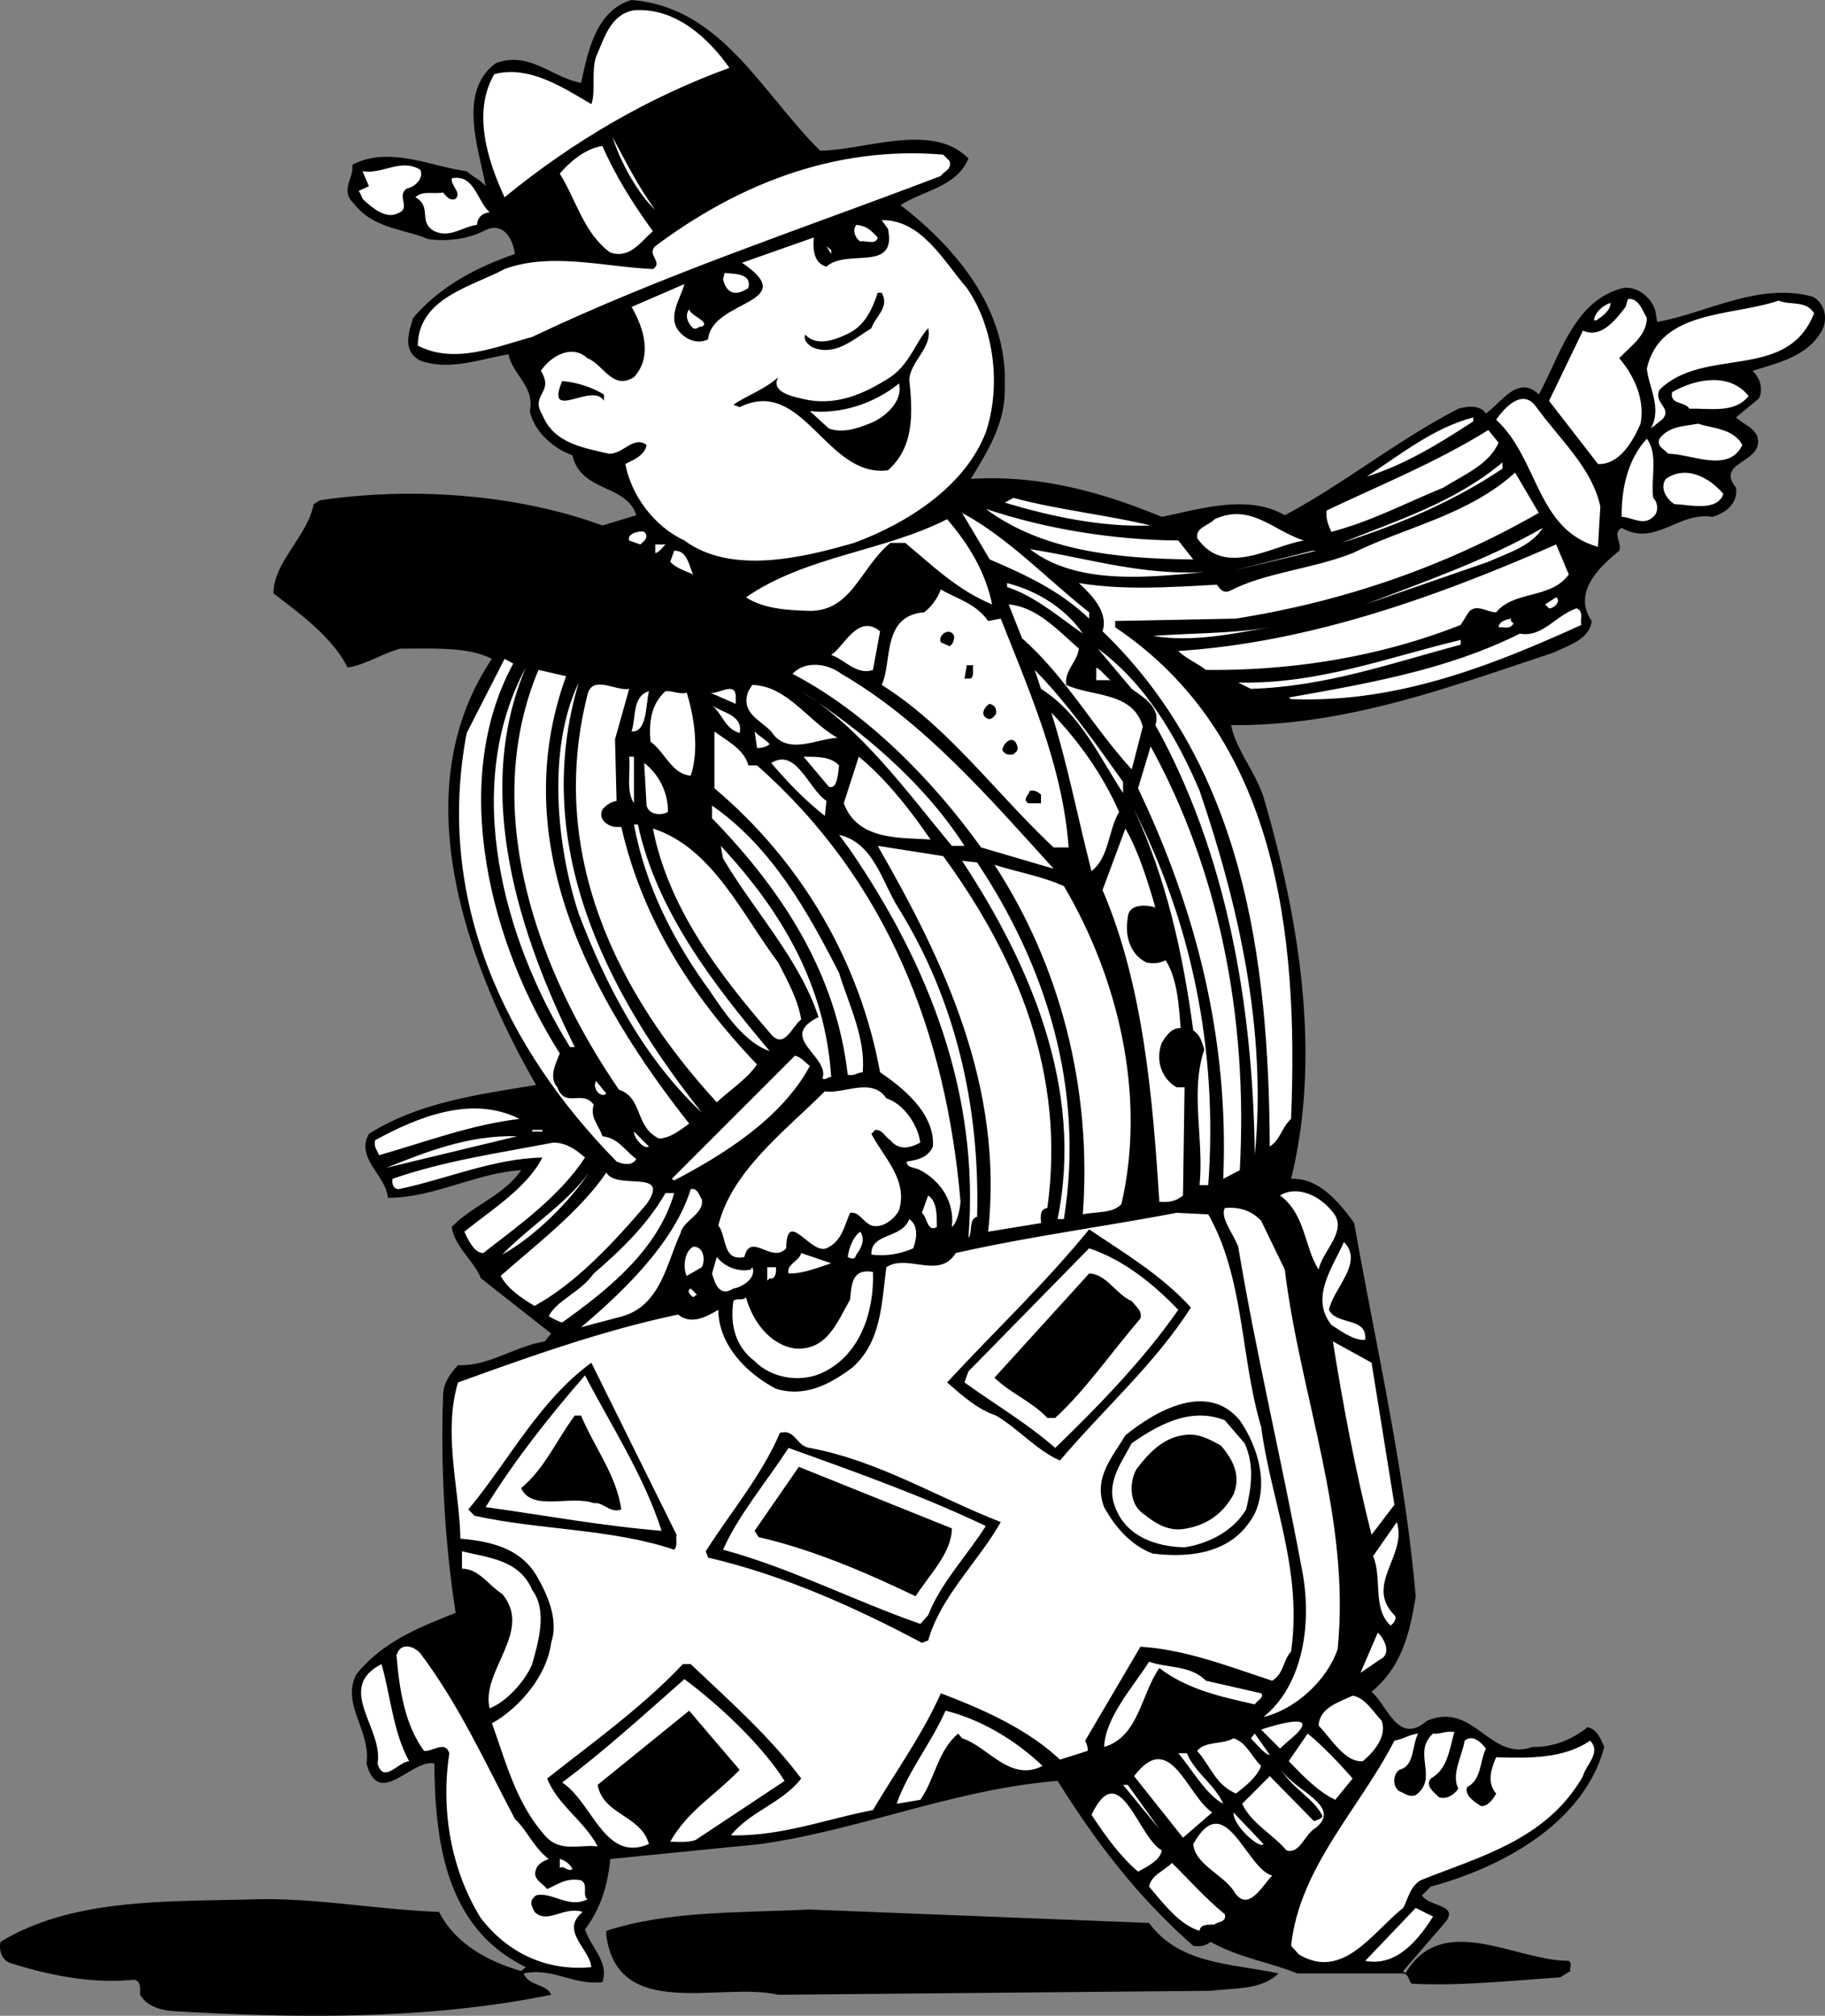 <svg xmlns="http://www.w3.org/2000/svg" width="231.341" height="255.466"><rect width="100%" height="100%" fill="#808080" stroke="none"/><path d="M165.26 127.5c.531 7.348.156 14.797-1.602 21.898 3.477-.175 6.078 2.926 8 5.602 2.778 15.723 6.375 31.023 7.801 47.3-.723 4.524-1.723 8.923-5.598 12.098 2.075 1.825 3.375 6.825 7 3.7 5.973-2.575 7.973 5.226 13.399 3.3 2.676.028 4.875-.875 7-2.5 1.176.227 1.676 1.528 2.101 2.5-2.625 9.825-13.226 15.325-22 17.7l-1.101 1.101c.875 1.524 5.074 1.125 2.7 3.7l-5.099 5.902.297.297c4.676-7.973 13.977-1.575 20.703-1.598.473.324.075.926.2 1.3l-1.301.798c-6.227.425-13.024 1.125-18.8.8-.427-.375-.325-1.175-1.099-1.3H164.46c-3.723-1.473-7.324-1.973-11-4-.625.527-1.426.625-2.2.5-7.323-6.473-12.323-13.172-17.198-20.899-12.926 1.024-24.727 6.125-37.602 8l-19.098 1.899c-.328 3.328-1.226 6.328-3.203 8.902.676 2.223 3.078 4.125 2.203 6.7-3.726.425-6.226-1.876-10-1.102.672 1.625 2.973 1.328 3.5 2.703-15.226 3.125-31.726 3.023-47.5 2.097-1.828-.074-3.726-.574-4.601-2.097-.024-.676.176-1.778-.8-1.903-5.427.528-10.724-.574-15.599-2.097-1.125-.375-1.527-1.578-1.3-2.703 9.175-5.575 20.972-5.075 32.5-5.399 7.375-.176 15.472 1.324 23.097 1.602 2.078 4.125 6.375 6.324 10.403 7.5l.597-.5c-10.023-4.875-11.523-15.578-11.597-25.801-2.825-.676-7.028 5.824-8.602 0 .574-4.176-3.223-7.477-1.3-11.3 3.476-4.274 8.077-5.977 12.6-7.802-1.323-8.375-1.925-18.175-1.6-27.398-.024-1.574.777-2.777 1.902-4 3.773.223 7.175-2.375 11-3l.8-1-8.902-7c-.926-2.277-3.324-3.977-3.7-6.5 2.677-2.777 6.477-3.875 8.802-7.2-5.625.325-11.125 3.524-16.903 3.5-.222-2.874-4.125-4.976-2.398-8.1 6.273-3.977 13.773-4.977 21.2-6.2a105.634 105.634 0 0 1-5.099-10H165.26m-102.399 0c-6.078-13.84-9.582-30.547-.5-44-3.125-1.574-7.527-1.277-11.601-1.3-2.324.624-4.324 2.023-6.7 2.398-1.925-3.875-6.226-6.973-9.402-9.399.078-4.074 4.278-7.176 5.102-11.3l.8-.5c12.075-1.774 25.274-.676 35.801 3.199l4.297-1.297c-1.222-3.977-7.023-2.875-8.097-7.602-2.426-.875-4.825-2.976-5.403-5.601.676-3.075-2.222-4.672-2.699-7.2-3.625.625-7.523 2.125-11.2.801-2.323-1.273-1.425-3.574-.898-5.398 3.473-4.078 8.172-6.477 12.899-8.102-.227-1.976-1.524-4.273-4-2.898-2.024 1.023-4.727 1.324-7 1-2.926-1.278-6.926-1.278-9.399-4.5-1.828-1.676.075-3.375-.203-4.903 4.578-2.472 10.078.227 14.5.801.778.727 1.676 1.024 2.403 1.899-.825-4.672-3.625-11.973 1.3-15.598 4.274-1.574 7.075 1.824 10.797 2.5.875-3.977 1.875-9.176 6.403-10.5 11.375.926 16.375 11.625 23.898 19.098 5.777-.075 14.277-3.672 18.8 1-1.523 3.625-5.726 4.027-8.6 5.902 7.175 5.523 13.577 13.324 13.202 22.898.172 4.625-2.125 8.227-4.3 11.801 8.675-.574 16.773 1.727 24.199 4.801 4.476-.875 10.875-2.977 15.601-.2 7.473-3.976 14.375-9.577 22-13.5.973-.277 2.672-.577 3.5.598 1.973-1.375 4.075-4.972 6.7-2.398 2.675-4.875 4.472-11.977 10.699-13.5 1.875-.277 3.676 1.324 4.101 3l.2 1.3c6.175-1.077 12.875-5.077 19.699-3.202 1.773.925 1.976 3.226 1 4.601-1.824 3.024-5.524 3.824-8.602 4.801.977.926 1.375 2.324.801 3.5l-2.898 2.398c.875.825 2.175 1.227 2.699 2.403.976 3.422-5.426 3.125-2.7 6.5.274 2.023-1.324 3.222-3 3.699-4.324-.676-7.226 3.824-11.5 1.398-1.226.727.075 1.825-.3 2.903-2.625 2.125-5.926 5.324-3.5 8.898-.227 2.324-3.024 3.125-4.8 4-13.126 4.324-26.224 9.324-40.9 9.2.575 3.027 3.075 5.925 4.098 9.101 2.414 8.23 4.457 17.297 5.102 26.5H62.86"/><path fill="#fff" d="M92.46 8.598C82.235 12.324 72.735 17.824 63.96 25c-2.126-4.574-4.126-10.777-1.302-15.602 4.375-1.175 8.778 1.727 12.301 3.801.574-1.476-.023-4.176.602-6 .972-2.176 1.773-5.375 4.8-5.898 5.172-.375 9.375 3.422 12.098 7.297m-9.399 18c-2.226-2.075-4.425-6.075-5.402-9.2 1.578 2.926 3.278 6.325 5.403 9.2m-6.7-8.098c1.672 3.824 3.875 7.324 6.399 10.8-1.625 1.423-2.926 3.524-5.399 2.7-3.328-2.375-4.328-6.676-6.402-10 1.176-1.375 3.176-3.176 5.402-3.5"/><path fill="#fff" d="M120.361 20.398c.375 1.028-.726 1.325-1.101 1.903-17.324 6.625-35.024 12.422-51.8 20.398-4.524 1.227-9.825 3.524-14.5 1.102.073-6.078 6.874-7.477 11-9.703 5.874-2.172 12.675-.274 18.8 0 1.375-.875-.824-1.774.3-2.899 10.274-7.676 22.575-12.773 36.5-11.601l.801.8M53.26 21.5c.476.926-.426 2.125-1.7 2.398-1.425 1.028.774 2.528-1.3 3.2-1.426.625-3.125-.774-4.3-1.899-.126-.273-.224-.676-.5-1l1.3-.601-.8-1.899c2.573.426 4.776-1.676 7.3-.199m8.8 5.398c-.925.125-1.527.625-1.6 1.602-1.825.223-3.427 1.723-5.4.8-2.124-1.175-.226-3.077-2.402-4.3.875-.875 2.278-.375 3.5-.602.477.528.875 1.125 1.602.801.773-.875-.625-1.574-.5-2.601 2.875-.575 3.176 2.828 4.8 4.3m60.5 9.602c3.473 5.023 4.376 12.426 2.4 18.3-2.724 7.024-10.224 11.626-16.7 14-6.324 1.825-15.524 4.126-21.5-.3-3.824-1.777-6.727-5.676-7.5-9.7.976-.476 2.476-1.077 2.7-2.402-1.626-1.273-3.024 1.227-4.802 1.102-3.222-.777-6.922-1.277-8.398-4.902-1.625-2.672 1.574-2.774-.2-5.598 1.176-1.777 3.876-3.477 5.9-1.602 1.976.727 3.175 4.125 5.901 2.403 2.375-2.578 1.274-6.176-.3-8.903L86.76 36c-.524 1.926-2.324 4.324-.5 6.2.875.925 2.273 1.425 3.5.8.476-5.074 11.976-4.477 4.3-9.7l9.098-3.202c-.125 1.527-.023 3.226 1.602 3.703 2.574-2.375 8.976.824 7.8-4.801l-.8-1.102c5.074-.074 7.875 5.227 10.8 8.602"/><path fill="#fff" d="M111.26 30.098c-.227 1.027-1.524.328-2.2.5-.527-.274-1.124-1.375-.5-2.098 1.274.125 1.774.625 2.7 1.598m-5.899 2.102-.601-1 .601.5zm-10.5 4.3c-1.527 1.023-2.726.824-3.203-1.102l.203-.8c1.274.125 3.473.027 3 1.902"/><path d="M111.76 37.098c1.074 1.828-.824 3.027-1.3 4.5-2.325 1.425-4.626 3.625-7.5 2.402-.524-.375-1.126-.777-.9-1.602 1.376 1.528 3.676.727 5.2 0 2.273-.972 3.273-3.074 4-5.3h.5"/><path fill="#fff" d="M208.76 40.3c-.024 2.223-2.024 3.524-3.5 5.098 1.976 2.325 3.273 5.325 2.7 8.301-.927 2.125-2.626 5.227-5.4 5.102l-6.199-8 4.297-8.903c2.278 1.028 4.078-1.273 5.403-3l.3-1c1.375-.175 1.875 1.528 2.399 2.403m21.2-.601c-3.427 8.726-13.927 4.124-19.599 9.698-.828 1.727 1.774 2.325.297 3.801l-1.398 1.102c1.476-2.578-.324-5.375-.5-7.602 1.676-7.476 10.773-6.574 16.7-8.601 1.476.625 3.476-.075 4.5 1.601m-25.802-1.301c-.023 1.028-1.125 1.727-1.797 2.2h-.3c.074-.973 1.175-1.973 2.097-2.2m-115.198 3c-.427-.074-.626.426-1.099.2-.625-.575-1.125-1.575-.5-2.399.172.824 2.774 1.625 1.598 2.2"/><path d="M117.658 41.598c.578 2.425-2.222 4.125-2.398 6.5.476 4.425.574 8.625-2.7 11.5-7.824 1.027-10.726-11.973-18.8-8l-.8-.297c1.675-1.176 3.874-1.875 5.698-3.5-1.023 1.824 1.676 2.422 2.903 2.699 4.273 1.125 7.972-.574 11.3-2.7 2.473-1.675 3.274-4.577 4.797-6.202"/><path fill="#fff" d="M221.658 50.2c-1.824 2.226-4.824 1.523-7.5 1.6-.625-.976-2.523-.476-2.199-2.1 3.074-1.774 7.375-2.477 9.7.5"/><path d="M76.56 50v.8c-1.425-2.476-7.527 2.825-5.3-2.5 1.875.126 3.875.825 5.3 1.7"/><path fill="#fff" d="M110.158 53.7c-1.523.624-3.422 1.226-5.097.6l-2.403-2.202c3.778.425 8.078-.875 11.301-3.5.574 2.328-1.926 4.425-3.8 5.101M202.861 64.2l-.3 5.1c-7.825-2.175-7.528-11.175-12.903-16.1 1.078-1.575 3.375-4.075 5.102-1.602 2.976 4.125 7.074 7.726 8.101 12.601M186.76 53.398c-4.324 2.825-8.727 5.528-13.5 7 4.375-2.875 8.476-6.175 13.5-7.5v.5m34.101 3c-1.726 3.625-6.425 1.125-9.402 1.102-.426-.574-1.523-.875-1.098-1.902 1.172-1.575 3.075-1.575 4.899-1.899 1.976.625 4.476.625 5.601 2.7m-30.901-.301c-1.224 2.828-4.524 4.125-7 5.703-4.724 1.922-9.224 4.324-14.2 5.597-.324-.773-.727-1.574-.602-2.699 6.875-3.273 13.875-6.074 20.5-10.199l1.301 1.598m19.601 7c.676.625.676 1.925 0 2.402-1.226 1.223-2.726.023-4 0-.027-3.375.676-7.176 3.2-9.902 1.476 2.027.476 5.027.8 7.5m-19.1-3.7c-6.325 4.227-13.224 7.125-20.4 9.403 7.075-2.875 14.274-5.078 20.4-10.203v.8"/><path fill="#fff" d="M195.06 65c-11.925 6.824-24.726 11.223-38.402 13.398l-15.297.301v.801c20.473 13.723 23.274 38.723 22.297 62.3-1.222 1.126-1.324 2.626-2.699 3.5-.125-24.077-3.426-48.175-21.2-65.3.774-2.375-1.323-4.574-3-6.102 5.774.926 11.477.528 17.5.2.376.527.774 1.125 1.602.8 4.575-2.375 10.473-2.773 15.598-4.8 6.875-3.375 14.574-4.774 20.602-10.2l3 5.102m23.399-2.402c-.825 2.328-4.325 1.328-6.2 1.3-.926-.574-1.926-1.972-1.102-3.199 2.477-1.773 5.477-.273 7.301 1.899m-72.598 4c-6.328.226-12.726-1.172-18.5-2.899l1.098-.601c5.676 1.527 11.676 2.125 17.402 3.5"/><path fill="#fff" d="m149.361 68.5 1.899 2.398c-9.625-.074-19.125-1.074-26.3-6.398 7.573 2.523 16.073 3.926 24.401 4m-11.301 9.098v.8c-3.726-3.574-8.124-5.574-12.6-7.5L121.96 65c5.976 3.223 10.776 8.426 16.1 12.598m27.2-9.098c-4.227.723-10.024 4.723-13.5-.3-.227-1.376 1.476-1.575 2.2-2.4 4.573-2.077 7.374 1.423 11.3 2.7m-39.5 8.098c-4.324-1.774-7.524-4.875-11-7.797h-1.899c-3.925 3.222-4.925 9.023-10.8 8.597-2.325-.074-5.325-.273-7.5-1.699 7.675-5.273 17.375-5.773 25.5-9.898 2.773 3.222 4.875 6.722 5.699 10.797m62.898-5.398-15.597 5.398c6.875-2.672 15.375-5.575 22.5-9.7-1.426 2.325-4.528 3.227-6.903 4.301m-107-3.801c.676.625-.023 1.227-.5 1.602l-1.398-.5c-.324-.777 1.074-1.277 1.898-1.102M84.361 69c-.425.426-.828 1.023-1.3 1.098V69h1.3"/><path fill="#fff" d="M198.861 72.8c-2.226 3.126-6.925 2.024-9.203 4.798-1.125.027-2.523-1.172-3.5 0l-1 1.601c-9.922 3.926-21.023 5.824-32.297 5.7-1.125-.876-2.425-1.376-3.5-2.399 16.672-1.074 32.774-6.875 47.899-13.5l1.601 3.8m-46.203-.3c-7.422.723-16.222 1.625-22.097-2.902 7.273 1.125 14.074 3.328 22.097 2.902m-64.797.3c-1.027-.476-2.125-.777-2.902-1.6l.5-1.4c1.676-.077 1.875 1.923 2.402 3m68.5-.5 10-2.5h.5zm-19.101 8c-3.125-2.175-6.125-4.777-9.602-5.902v-.5c3.676.926 7.375 3.125 9.602 6.403m-12-1.601 1.601-.302c3.672 9.325 7.875 18.825 8.598 29h-1.898c-7.426-6.972-13.426-15.375-21.801-20.597 1.375-2.875-.024-8.778 5.398-9.203a6.672 6.672 0 0 0 2.102-2.899c2.074 1.227 4.375 1.727 6 4m71.101-1.601-.5-.5 1.399-.899c.676.426-.227 1.426-.899 1.399M136.76 82.2c-.227 1.726-1.824 2.726-1.602 4.6 3.278 1.524 8.477.825 9.703 5.298L143.46 97.5c-4.926-5.375-8.324-11.676-13.898-16.602l-1.7-4.3c3.575.328 6.172 3.226 8.899 5.601M200.46 79.2c-11.524 5.226-23.427 9.925-36.802 9.398l-.297-.2c10.075-1.773 20.274-3.574 29.297-8.097 2.875.523 4.477-2.278 7.203-3.203.973.425.375 1.425.598 2.101m-8.899-.801c-.124.325.075.426.301.602-.425.824-1.226.426-1.902.5.074-.777.977-.977 1.602-1.102m-80.903 6.5c-2.023.727-3.523-1.273-5.297-1.898 1.672-1.074 3.375-5.277 6.2-3l-.903 4.898"/><path fill="#fff" d="M160.96 79.5c-4.825.824-9.724 1.926-14.802 1.098 4.676-.375 9.977-.274 14.801-1.098"/><path d="M120.96 80.598c-.024.527-.126 1.027-.599 1.3l-1.101-.5c-.426-.972 1.176-1.972 1.7-.8"/><path fill="#fff" d="M185.158 81.7c-8.722 2.323-17.125 5.323-26.597 5.6l-1.602-.8c10.176.223 18.875-3.176 28.2-5.402v.601M152.06 100.2c4.876 14.323 8.575 30.323 7 46.198-.226-19.175-3.624-38.375-12.6-54.5.776-2.375-1.825-3.675-3-4.597l-4.302-5.102c6.176 4.524 10.078 11.426 12.903 18M65.06 84.098c-8.226 15.125-2.824 35.726 5.9 49.402-.524 1.324-1.427 3.023-.302 4.3.977 2.723 3.176.223 4.602 2.2-.524 1.625.676 2.625 1.101 4 1.973.223 2.672 1.625 4.297 2.898-.523.926-1.824.625-2.5.301-14.125-14.375-23.023-33.176-19-54.3L63.96 83.5l1.102.598m68.498 26-9.199-2.7c-6.226-8.675-14.625-17.175-23.902-22 1.574-1.675 4.375-1.375 6.2 0 10.374 6.028 18.577 15.528 26.902 24.7"/><path d="M123.361 84.3c-.125.626.172 1.325-.3 1.7h-.801l.3-1.7h.801"/><path fill="#fff" d="M72.861 132.7h-.601c-8.324-13.376-13.824-32.876-5.602-48.102-6.824 16.027-.722 34.125 6.203 48.101M140.76 86.2h-1.8v-1.602c.675.328 1.175 1.125 1.8 1.601"/><path fill="#fff" d="M71.76 85.7c-7.625 20.925 3.074 40.823 15.601 56.698-1.027.727-2.328 1.825-3.8 1.903-3.125-1.477-2.028-5.176-5.102-6.203-10.223-14.875-17.723-35.274-10.2-53.2l3.5.801m70.602 13.399v1.402c-3.027-4.574-5.328-9.977-10.402-13.2l-.8-2.402c4.077 4.125 7.874 9.528 11.202 14.2"/><path fill="#fff" d="M88.96 141c-7.427-6.977-12.126-16.074-15.599-25.2-2.828-8.577-4.027-20.874 0-29.3-6.125 20.523 3.473 39.223 15.598 54.5"/><path fill="#fff" d="m77.96 93.7.198 7.8c-.722.125-1.324.523-1.797 1.098-.625 1.328.875 2.226 1.797 2.203h.602c2.574 11.324 8.676 21.222 17.2 30.097-1.224 1.825-3.427 3.227-5.099 4.801-12.828-13.976-21.425-31.676-16.402-51.601.574-2.672 3.574-.473 5.3-.797l-1.8 6.398m28.199-.199c-2.625.125-6.422 2.324-8.398-.8-1.426-1.477-3.926-2.376-2.899-5.102l.5-.797c4.473.125 7.075 4.625 10.797 6.699M93.26 88.398v.801l-3.2-1.398c.973.222 3.274-1.578 3.2.597"/><path fill="#fff" d="M82.26 87.598c-.426 1.828-.227 5.226-2.2 5.101.575-1.773.075-4.476 2.2-5.101m4.8.202c.973 3.223 1.575 7.223.5 10.5-2.425-.175-3.324-3.077-5.1-4.3-.224-2.477.073-4.777 1.901-6.402.973-.075 1.672.425 2.7.203M122.26 107.2h-1.602c-5.625-6.774-11.523-14.977-19.097-19.602 7.773 5.027 15.574 11.625 20.699 19.601"/><path d="M126.26 90.5c-.324.324-.524.723-1 .598-1.227-.473-.324-1.672.2-1.899.675.227.874.524.8 1.301"/><path fill="#fff" d="M93.76 92.898c-1.926-.574-2.125-2.375-3.5-3.5 1.273.926 3.976 1.227 3.5 3.5m48.101 10c-1.425 2.426-1.226 5.727-3.5 7.5-1.726-6.675-3.027-13.574-5.101-20.097 3.676 3.824 6.574 8.023 8.601 12.597m-47-5.898h1.098c16.574 14.625 23.977 34.023 25.8 55.3-.124 1.223-.425 2.626-1.1 3.2.374-3.074-1.325-5.777-4-7.2-.626-.374-1.825-.277-1.7-1.1 1.277-.177 2.676-.477 3.3-1.9.274-4.175-3.823-7.476-6.698-9.402-2.528-13.875-9.825-26.574-21-36V92.7c1.472 1.125 3.773 2.227 4.3 4.301M97.56 94.3c-.324.325-1.027.524-1.6.5l-.302-2.1c.578.624 1.278.925 1.903 1.6"/><path d="M128.96 94.598c.175.527-.224.726-.5 1-.626.125-1.024.027-1.4-.5.075-.973 1.473-2.172 1.9-.5"/><path fill="#fff" d="m157.158 148.3-2.097 1.098c.773-18.074-3.625-34.472-10.801-49.5l1.601-5.3c8.575 15.625 12.375 34.125 11.297 53.703M80.361 101.8c-1.027-1.675-.425-3.577-.601-5.902h.601v5.903m26-4.801c-.125 1.023-.226 3.125-1.3 2.7l-3.2-3.802c1.672.028 3.375-.074 4.5 1.102m11.599 9.398c-3.626-.273-9.224.227-11-4.597l1.901-5.903c3.473 2.825 6.575 6.825 9.098 10.5M104.76 101.5l-.2 1.898c-2.624-2.074-4.624-4.175-6.8-6.699 3.176-1.976 4.676 3.227 7 4.801m-20.102 1.398c-.922.528-2.422.325-2.699-.8l-.3-5.399c1.777 1.324 3.077 3.727 3 6.2"/><path d="M131.96 100.7v1.1h-1.599c-.828-.476.075-1.077.2-1.6.574-.075.972.124 1.398.5"/><path fill="#fff" d="M106.361 123.3c1.274 4.126 3.375 8.223 3 12.598-.726.028-1.125.528-1.902.301-1.426-12.574-8.023-23.074-17.2-32.5v-1.601c7.575 5.226 12.177 13.527 16.102 21.203m46.797 26.899h-1.097c.574-5.876-1.227-11.774.597-17.2-.324-.875-.422-1.777-1.398-2.402-1.324-9.875-3.426-19.274-7.5-28 7.176 14.226 10.676 30.226 9.398 47.601M80.861 104.5c2.375 10.926 9.473 20.125 16.7 28.7-3.028-.977-5.625-4.677-7.5-7.5-4.727-6.477-8.227-13.376-9.7-21.2h.5"/><path fill="#fff" d="M98.658 122c1.176 2.324 2.477 4.625 2.903 7.2-1.125.823-2.125 3.823-3.801 1.898-6.727-7.774-13.024-16.075-15-26.098 7.574 2.426 11.375 11.023 15.898 17m47.802-7c-1.224-.375-3.427-.477-3.5 1.3-.427 2.423.374 4.723 2.401 5.7.973.125 1.473.125 2.399-.3 1.476 2.323 1.676 5.624 1.898 8.6-1.125-.077-1.922 1.024-2.398 1.9-.824 2.124-.023 4.523 1.898 5.6h1l-.199 13.7c-.824.723-1.824.926-3 .8-.824-13.077-2.023-27.476-7.2-39.5l2.9-7.8c1.675 2.926 2.777 6.523 3.8 10m-32.499.2c7.073 11.425 10.276 24.823 9.901 39-1.125.323-.527 1.925-1.101 2.698 1.476-18.375-5.125-34.773-15-49.199l-1.399-1.898c4.473 1.023 5.473 6.125 7.598 9.398"/><path fill="#fff" d="M105.361 136.5c-.425-.074-.625.426-1.101.2.976-2.876-5.824-5.177-.5-7.802-2.426-7.375-8.125-13.375-12.102-20.097l-.297-1.602c7.875 8.426 13.274 17.824 14 29.301m14.199-28c9.376 12.824 15.575 27.625 13.2 44.598-1.024.125-.824 1.226-.8 1.902l-6.7 1.098c1.976-18.375-5.524-34.172-14-48.899l8.3 1.301"/><path fill="#fff" d="M123.861 109.3c8.672 13.024 13.672 28.524 11 45.2h-.8c3.375-16.574-3.528-32.375-12.102-45.402l1.902.203"/><path fill="#fff" d="M134.861 112.3c6.875 11.626 10.473 26.524 7.297 40.298-1.125 1.226-3.222.925-4.898 1.3 1.176-15.875-2.824-31.472-11.2-44.3 2.876.925 5.973 1.425 8.801 2.703m-32.203 22.797c-3.625 6.726-11.125 11.328-17.199 14.5l-.3-.2 15.6-15.597c.774.125 1.274.824 1.9 1.297m-25.798 3.5c-.726.625-1.828-.672-1.3-1.598l1.3 1.598m35.5.602c2.075.624 3.973 3.226 4.297 5.6-1.324.723-2.722 1.024-3.797-.3-.625-.375-1.027-1.375-1.902-1.3l-.5.5c1.574 3.023 4.676 5.823 3.5 9.698-.723 1.325-2.324 2.325-3.5 1.903-1.023-.375-1.523-1.778-2.7-1.602-.726 1.625-1.023 3.625-3 4.5-2.023.824-5.023-5.176-5.1 0-1.825 2.024-4.524-2.176-5.298 1.102-2.828.625-2.226-2.676-3.3-4 1.675-6.875 8.472-11.977 13.5-17 2.273.422 5.972-1.875 7.8.898m-46.5 2.601c-6.125.723-11.925 2.923-17.8 4.598-.227-.574-.727-1.074-.5-1.898 5.273-2.875 12.175-5.777 18.3-2.7m1.599 1.598v-.199h1.3v.2h-1.3m14.8 1.901c-.524.423-1.926-.976-1.899-1.902l1.899 1.903M48.96 148c4.976-1.977 10.374-4.176 16.6-4l-16.6 4m25.198-1.3c-3.222 4.925-8.422 8.624-12.898 12.1-1.125.024-1.926-1.675-2.399-2.702 3.274-2.672 7.875-5.473 9.899-9.399-6.227.125-12.125 2.727-18.2 4-.726.024-.925-.773-.8-1.3 6.476-2.274 13.476-3.274 20.398-4.598 1.578.023 2.778.824 4 1.898M63.658 159c3.578-3.676 8.078-6.375 11-10.402-2.324 3.527-6.824 8.125-11 10.402m18.302-6.402c-4.126 4.828-8.927 10.027-14.2 12.902-1.625-.977-3.324-2.074-4.3-3.8 4.374-3.876 10.073-8.177 13.401-13.102 1.274 2.328 8.274-.575 5.098 4M88.96 152c.374 1.824-2.427 2.723-2.7 4.3-1.727 3.626-2.426 9.024-7.3 10.5l-5.302 1.4c4.977-4.177 11.778-10.575 13.903-17.5.875-.177 1.074.823 1.398 1.3m79.801 1.398c2.375 2.426-1.125 5.028-1.602 7.5-1.824-2.773-1.625-6.972-4.898-9.398 2.074-1.277 4.875-.074 6.5 1.898"/><path fill="#fff" d="M85.46 151.2c-2.024 7.124-8.325 12.226-14.2 16.398-.625-.172-1.125-.473-1.7-.797 1.075-2.078 3.973-2.977 5.7-5.403 3.574-3.074 6.773-6.175 9.101-10.199h1.098m33.301 4.301c-1.227.723-1.227-1.277-1.899-1.8l.797-2.2c1.176.824 1.078 2.523 1.102 4m41.101-.8 3 6.198c1.973 16.125 8.375 31.528 6.7 48.102-1.325 3.926-5.325 7.625-9.403 8.598 5.078-4.075 6.278-12.075 4.801-19.098-2.523-13.574-5.723-26.875-8-40.5-.625-1.676-2.324-3.676-1.7-4.902 1.876-.172 3.376.328 4.602 1.601"/><path fill="#fff" d="M153.158 153.898c4.578 8.028 4.078 18.125 6.703 26.903 1.274 9.523 5.274 18.125 3.797 28.5-1.023 1.125-.922 2.824-2.398 3.699-5.426-1.777-11.024-3.977-16.7-4.3l-7 11.898c.176.425.376.828.301 1.3l-3.5 1.102c-4.125-3.875-9.726-6.375-15.101-8.402-2.324 5.226-5.727 9.925-8.602 14.8-5.922 1.125-11.523 3.325-18 3.2 2.477-3.075 6.477-4.075 8.903-7.2-4.028-5.375-9.028-9.773-14-14.5h-1c-5.227 5.528-11.426 9.926-17.2 14.5 1.375 3.426 4.672 5.325 6.399 8.602-2.324-.277-4.824.824-6.7-1.402-3.624-4.075-4.925-9.274-6.699-14.2 3.375-1.875 6.973-5.972 7.5-10.199.973-2.875-.425-6.074-1.902-8.601-2.125-3.473-5.926-4.274-9.598-4.598-.125-6.277-2.226-13.375-.3-19.8 9.074-3.274 18.273-6.575 27.898-8.602 1.676 1.328 3.477.328 5.102-.598v-.3c-.125 4.523 3.375 8.226 7.3 10.3 3.672 1.125 6.875-.574 9.7-2.7 3.675-3.277 3.675-8.077 4.3-12.702 2.672-1.774 6.672 1.625 8.797-1.797 9.176-2.078 18.977-3.375 28-5.102l4 .2M115.76 158.2a9.997 9.997 0 0 1-5.3.8c-.126-2.777 3.874-1.977 4.8-4.5 1.176.824.976 2.426.5 3.7"/><path d="M150.96 165.7c-4.524 7.124-11.126 12.925-16.599 19.398-2.925-1.274-5.328-4.075-8.101-5.7-2.324-.773-4.227-2.472-6.2-4.199 5.973-6.476 12.274-12.375 18-19.398 4.473 3.023 9.075 5.722 12.9 9.898"/><path fill="#fff" d="M109.06 156.098c.676 1.027.075 2.125-.5 2.902-.226.723-.624.523-1.1.3.175-1.175.675-2.577 1.6-3.202m59.4 9.902c.976 2.023 4.874.824 4.6 3.8-1.425.126-3.027-1.077-4.3-1.902-2.727-3.472.176-7.273 1.601-10.5 2.575 2.625-1.328 5.825-1.902 8.602m-79.499-5.402-1.9 1.101c-.527-.976-.324-3.074.801-3.699 1.375-.074 1.575 1.723 1.098 2.598M149.361 166c-4.328 6.223-10.125 12.223-15.601 17.5-3.625-3.176-7.727-5.574-11.5-8.3l.5-1.4 15.3-15.6c4.274 1.425 8.075 4.425 11.301 7.8m-44-5.902c-1.625.527-3.527 1.328-5.402 1.3-.324-1.175 1.375-1.574 1.602-2.597l3.8 1.297m-10.203.8.203-.3c.575 1.226-1.125 2.527-2.402 2.703-1.723 1.125-2.324-.578-2.7-1.903l.602-2.097c1.075 1.324 2.774 1.922 4.297 1.597m3.203-.3c.075.726-.125 1.625-.8 1.402l-.301.3v-1.702h1.101m12.297.602c.176 5.023-1.625 10.726-6.699 12.898-2.723 1.125-6.223.527-8.3-1.598-2.423-1.875-3.126-4.477-2.7-7.602.375-.472 1.176.028 1.602-.5.773 2.926 2.972 6.028 6.199 6.5 4.074.325 5.375-3.375 7-6.199.176-1.976.273-3.976 2.898-3.5"/><path d="M143.46 164.898c.573.727 1.374 1.227 1.1 2.2-3.624 4.226-6.925 9.027-10.8 12.601h-1c-1.926-2.074-4.625-3.074-6.7-5.101l12-13.2c2.176.028 3.376 2.625 5.4 3.5"/><path fill="#fff" d="M88.361 164.098c-.226.027-.328.226-.5.3-.328-.273-.925-.773-.3-1.097l.8.797M176.76 190.7l-2.899 3.8c-2.027-7.977-3.625-16.477-4.902-24.5l4.902 2.7 2.899 18"/><path d="M85.76 194.5c-.125.625.176 1.426-.3 1.898-7.927-2.675-17.024-2.472-25.302-4.3l-.797-.797c5.172-6.176 8.875-13.676 15.598-18.602l10.8 21.801"/><path fill="#fff" d="M83.861 194c-7.328-.574-14.925-1.977-22.3-3 3.574-5.777 7.875-11.277 12.597-16.7 3.278 6.325 7.477 12.723 9.703 19.7"/><path d="M157.158 180c2.278 3.324 3.676 7.926 1.903 11.8-2.528 4.825-7.625 5.723-12.903 5.098-2.722-.972-4.824-3.375-6.199-5.898-1.426-3.676 1.074-6.375 2.7-9.102 3.777-3.074 10.374-6.875 14.5-1.898m-83.501-.602c1.676 4.028 4.477 7.528 5.102 11.903-1.524.523-2.227-.977-3.5-.801-2.926-1.074-7.824 1.125-9.2-1.902 2.973-2.473 4.473-6.075 6.801-9.2h.797"/><path fill="#fff" d="M157.76 182.898c1.273 2.727.875 5.625.2 8.403-1.626 2.722-4.724 4.324-7.802 4.797-3.625-.075-7.422-1.375-8.797-5.098-1.226-3.074.774-5.574 2.098-8.102 3.176-2.175 7.375-4.675 11.8-2.898l2.5 2.898"/><path d="M102.658 183.5c8.676 1.625 16.078 6.223 24.203 9.398-2.925 5.125-7.625 9.426-9.203 15l-.797.301c-8.425-4.476-17.527-8.574-27.101-10.8l-.3-.801c3.175-4.973 7.073-9.575 9.401-15 1.973-.575 2.075 1.726 3.797 1.902m52.102-.3c1.574 1.823 2.574 3.823 1.601 6.198-1.328 2.426-3.328 3.825-5.902 4.301-2.324.524-4.023-.676-5.598-1.898-1.726-1.278-1.726-3.977-.8-5.602 1.472-1.976 3.375-3.976 5.898-4.3 1.875-.376 3.375.527 4.8 1.3"/><path fill="#fff" d="M124.96 193.398c-2.427 3.825-5.724 7.227-7.302 11.301l-1 1.102c-8.523-2.977-16.422-7.078-25-9.403 1.875-4.273 5.477-8.574 8.301-12.898 8.375 3.023 16.875 6.023 25 9.898"/><path d="M120.658 193.7c-.023 3.124-2.824 5.823-4.597 8.6-6.426-3.077-12.926-5.874-19.903-7.5l-.5-.8 5.602-8.102 19.398 7.801"/><path fill="#fff" d="M176.76 204.7c.375.323-.024 1.023-.5 1.3-2.324-2.176-1.024-5.977-2.2-8.8l3-4.302c1.376 4.227-4.124 7.926-.3 11.801M67.46 201.5c1.976 2.625.776 6.625 0 9.398-.927 2.227-3.325 4.825-5.4 5.602-1.124-4.777 5.575-9.777 1.598-14.5-1.722-1.074-2.922-3.176-5.097-3.2v-2.202c3.273.828 7.273 1.027 8.898 4.902m107.501 8.8-2.5 1.7 2.198-5.102c.676.625 1.875 2.625.301 3.403M65.26 230.5c1.676 1.625 2.375 3.625 4.3 5.098-.624.226-1.425.625-1.6 1.3-.524 1.227.776 1.727 1.401 2.5 1.375-.574 2.375-1.472 4.297-1.097.977.523.078 1.824.801 2.398-2.426 1.227-4.426-.976-6.5-.5-.926.727-.625 1.227-.2 2.102 1.677 1.625 3.677-.778 6.102 0-2.925 2.422.875 4.625 1.098 7-5.426.523-10.426-1.578-14-6.203-3.723-5.973-5.125-13.575-4-20.899-.523-1.676-2.125-.176-3.2-.3-2.425-3.274-3.124-7.676-3.5-12.098.477-1.676 2.075-1.278 3-.301 4.977 6.625 8.274 13.926 12 21m87.602-17.5 7 1.598c.473.527-.527.925-.8 1.402-4.325-.977-8.528-1.875-12.102-4.602-2.324 3.325-2.625 8.727-7 10 .176-3.773 3.574-7.472 5.7-10.8 2.374.828 5.277.425 7.202 2.402m-101 10.2c-1.425.124-3.226 2.925-4 .3.774-4.477-5.425-9.574.5-12.602 1.172 4.125 1.473 8.625 3.5 12.301M99.46 225.7l-11.302 7.5c-1.023.323-2.125.226-3.199.198 2.277-3.972 5.477-5.675 8.8-9.097l-6.398-7.5-11.601 9.398c.676 3.824 5.476 3.824 6.5 7.5-5.625 2.426-7.125-5.273-11-7.8 5.074-3.774 10.375-8.575 15.5-13.098 4.574 3.422 9.773 8.324 12.7 12.898m75.698-7.601c.676 2.027-1.023 3.925-2.398 5.101-2.227.227-4.024-2.875-5.602-4.5.078-2.273 2.578-2.976 4.301-3.8 1.574.226 2.676 2.124 3.7 3.199m-43.001 5.702c-4.125 2.126-6.922-2.476-10.199-3.5l-.5-.6c-2.625 2.226-2.926 5.726-4.8 8.398l-3 .5c1.476-4.172 4.374-7.672 6.202-11.797 4.575 1.125 8.973 3.824 12.297 7m31.203-3.203-1.101 1-2.399-2.399c1.375-.476 8.473-2.676 3.5 1.399m21-1.098c-.625 2.125-.828 4.723-3 5.898-.726.926.375 1.727 1.098 2.403.977.222 1.777-.278 2.402-1.102-.925-1.875.473-4.074.797-6.101 1.078-.875 2.176.328 2.703 1-.828 1.726-.527 3.925-2.402 4.902-.324 1.125 1.074 1.926 1.8 2.398.876.028 1.575-.972 1.9-1.597-1.223-1.375-.626-3.176 0-4.602 3.976.125 8.577.227 11.902-2.101 1.472 1.527-.528 3.027-.903 4.5-4.625 8.125-13.222 10.226-20.597 13.203-1.426.922-1.528 2.324-2.2 3.5-3.925 3.125-7.625 9.222-13.203 5.898l-1-1.101c1.078-9.973 8.676-17.375 13.102-26 1.074-.172 1.875-.774 3-.899-.824 1.625-.426 4.125-2.399 4.602-.828.625-.828 2.125 0 2.699.672.223 1.172.824 2.098.5 2.977-2.176-.523-5.375 2.2-7.8.874.124 1.577-.376 2.702-.2m-23.401 2.898c-.524.028-1.524-1.175-2.4-2.097l.5-.602 1.9 2.7m10.5 2.999-2.2 2.7c-2.227-1.075-4.024-2.973-5.899-4.899l2.399-3.5c1.676 1.324 4.176 3.926 5.7 5.7m-11.599-1.599c-.527 1.423-2.027 2.626-3.203 3.5-2.625-1.175-3.125-3.374-4.898-5.402.976-1.273 3.176-.773 4.601-1.597 1.672.523 2.274 2.324 3.5 3.5m-9.401-1.601c.976 2.425 3.573 4.023 4.6 6.398-2.226-1.172-4.027-4.473-5.699-6.399h1.098m-.499 10.699-6.2-7.8c4.574-6.075 6.676 2.425 9.898 4.601l-3.699 3.2m16.902-1.301c-1.527.828-2.027 3.425-3.8 2.902-1.625-1.977-4.426-3.375-5.602-5.902l3.5-3.5 5.602 5.703c.375-.176.773-.176 1.097-.602-1.023-2.273-4.222-3.773-5.398-6.199 1.375 2.824 7.976 4.723 4.601 7.598m-19.901.202-4.599-5.6h.598zm.3 2.7c-.125 1.223-1.926 2.125-3 2.7-2.324-1.977-4.227-4.677-5.899-7.2 3.575-7.477 5.875 2.824 8.899 4.5m12.898-.8c-.422.726-3.922-2.376-3.797-4l3.797 4m1.102 4c-1.227 1.226-3.125 4.925-4.899 1.898-1.425-2.075-4.925-3.375-5.101-5.899 4.074-7.273 6.676 3.125 10 4"/><path fill="#fff" d="M72.56 236.898c-.726.325-.925-.472-1.6-.199v-1.101c.675.125 1.476.828 1.6 1.3m82.7 5.7c.273 1.027-.926.925-1.3 1.3-.724.028-1.825-.074-1.9.801-2.527-.773-4.425-3.273-6.402-5.601.278-1.473 1.875-1.973 2.903-3 2.074 2.027 4.375 4.625 6.699 6.5m26.398.3c-1.625 2.528-4.422 6.426-8.597 5.602l6.398-6.7 2.2 1.098"/><path d="M145.658 243.7c3.875 5.323 10.578 5.124 16.403 6.398-2.125 2.125-5.625 1.828-8.602 2.203l-54.8.5c-7.325-1.676-20.325 3.422-21.798-7.5v-.602c7.875-2.574 16.973-2.273 25.797-2.699l43 1.7"/></svg>
